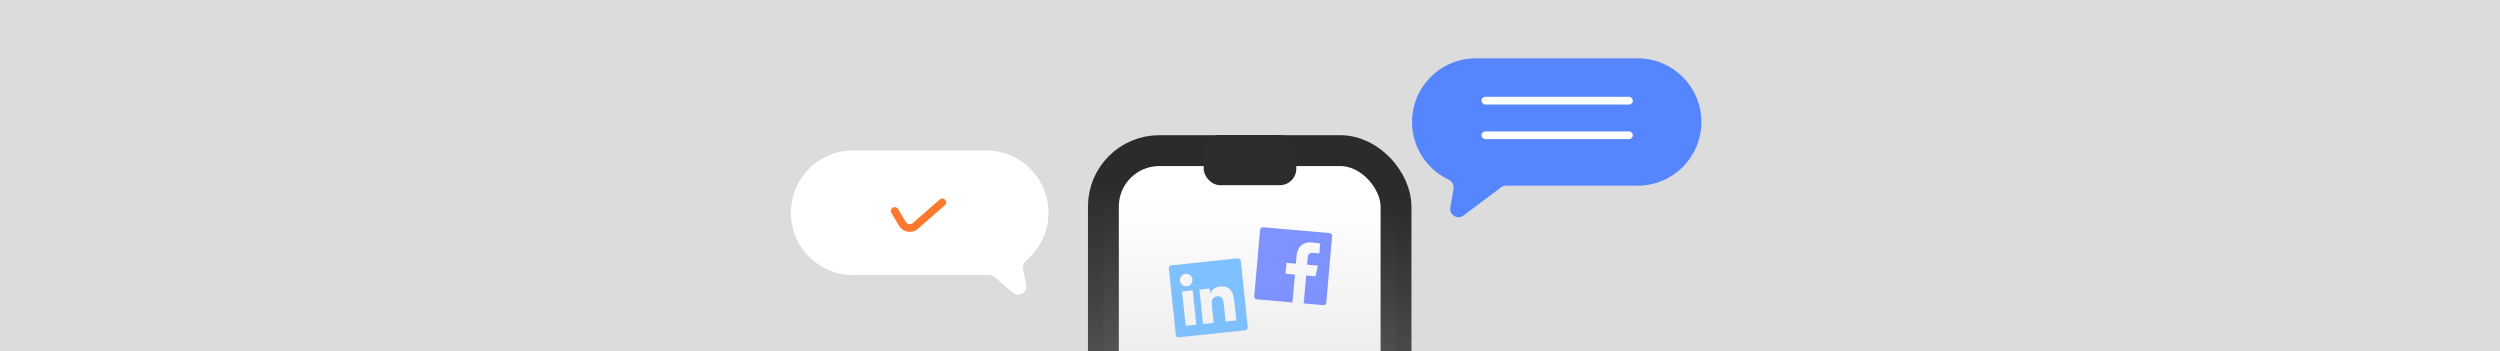<svg xmlns="http://www.w3.org/2000/svg" width="648" height="91" fill="none"><g clip-path="url(#a)"><path fill="#DCDCDC" d="M0 0h648v91H0z"/><g filter="url(#b)"><path fill="#5585FF" fill-rule="evenodd" d="M382.5 14c-9.113 0-16.5 7.387-16.5 16.5 0 6.562 3.831 12.23 9.379 14.888.95.456 1.556 1.459 1.376 2.497l-.827 4.768c-.334 1.92 1.854 3.26 3.414 2.09l9.75-7.312c.373-.28.827-.431 1.293-.431H424.5c9.113 0 16.5-7.387 16.5-16.5S433.613 14 424.5 14h-42z" clip-rule="evenodd"/></g><rect width="75.849" height="88.639" x="286" y="39.044" fill="url(#c)" stroke="url(#d)" stroke-width="8" rx="14.475"/><g clip-path="url(#e)"><path fill="#6CB8FF" fill-opacity=".86" d="m320.787 66.964-17.155 1.809a.75.75 0 0 0-.668.824l1.809 17.155a.75.75 0 0 0 .825.668l17.155-1.81a.75.75 0 0 0 .667-.824l-1.809-17.155a.749.749 0 0 0-.824-.667zm-10.695 17.194-2.767.291-.938-8.899 2.767-.291.938 8.899zm-2.449-9.97a1.611 1.611 0 0 1-.647-3.144 1.612 1.612 0 1 1 .647 3.144zm12.807 8.878-2.764.291-.456-4.328c-.109-1.033-.268-2.357-1.687-2.207-1.438.151-1.541 1.298-1.419 2.459l.464 4.403-2.762.29-.938-8.898 2.652-.28.129 1.217.037-.004c.295-.738 1.119-1.572 2.466-1.714 2.802-.296 3.511 1.494 3.764 3.89l.514 4.88z"/></g><path fill="#6C84FF" fill-opacity=".86" d="m344.603 60.414-17.184-1.505a.75.75 0 0 0-.813.682l-1.504 17.184a.749.749 0 0 0 .681.813l17.185 1.504a.749.749 0 0 0 .812-.681l1.505-17.185a.749.749 0 0 0-.682-.812zm-2.634 5.263-1.492-.13c-1.17-.103-1.445.433-1.517 1.25l-.157 1.8 2.792.244-.611 2.787-2.428-.213-.634 7.236-2.911-.255.633-7.234-2.435-.213.247-2.82 2.435.213.182-2.078c.211-2.412 1.8-3.597 3.952-3.409 1.032.09 1.91.245 2.166.303l-.22 2.519h-.002z"/><rect width="24" height="13" x="312" y="35" fill="#2C2C2C" rx="4.263"/><rect width="39.242" height="2" x="384" y="25.091" fill="#fff" rx="1"/><rect width="39.242" height="2" x="384" y="34.06" fill="#fff" rx="1"/><path fill="#fff" fill-rule="evenodd" d="M255.61 39c8.92 0 16.152 7.231 16.152 16.152a16.12 16.12 0 0 1-5.741 12.35c-.651.549-1 1.394-.833 2.23l.809 4.046c.402 2.01-1.966 3.392-3.518 2.054l-4.641-4a2.321 2.321 0 0 0-1.61-.54c-.205.008-.411.012-.618.012h-34.458c-8.921 0-16.152-7.231-16.152-16.152C205 46.232 212.231 39 221.152 39h34.458z" clip-rule="evenodd"/><path stroke="#FF782D" stroke-linecap="round" stroke-width="2" d="m231.908 54.697 1.983 3.306a2.243 2.243 0 0 0 3.4.534l6.951-6.082"/></g><defs><linearGradient id="c" x1="323.924" x2="323.924" y1="51.849" y2="131.683" gradientUnits="userSpaceOnUse"><stop stop-color="#fff"/><stop offset="1" stop-color="#fff" stop-opacity="0"/></linearGradient><linearGradient id="d" x1="316.857" x2="312.676" y1="48.68" y2="108.103" gradientUnits="userSpaceOnUse"><stop stop-color="#2B2B2B"/><stop offset="1" stop-color="#0F0F0F" stop-opacity=".62"/></linearGradient><clipPath id="a"><path fill="#fff" d="M0 0h648v91H0z"/></clipPath><clipPath id="e"><path fill="#fff" d="m300.013 66.519 23.868-2.517 2.516 23.868-23.867 2.517z"/></clipPath><filter id="b" width="99.667" height="65.847" x="353.667" y="2.788" color-interpolation-filters="sRGB" filterUnits="userSpaceOnUse"><feFlood flood-opacity="0" result="BackgroundImageFix"/><feColorMatrix in="SourceAlpha" result="hardAlpha" values="0 0 0 0 0 0 0 0 0 0 0 0 0 0 0 0 0 0 127 0"/><feOffset dy="1.121"/><feGaussianBlur stdDeviation="6.167"/><feComposite in2="hardAlpha" operator="out"/><feColorMatrix values="0 0 0 0 0 0 0 0 0 0 0 0 0 0 0 0 0 0 0.1 0"/><feBlend in2="BackgroundImageFix" result="effect1_dropShadow_29209_53400"/><feBlend in="SourceGraphic" in2="effect1_dropShadow_29209_53400" result="shape"/></filter></defs></svg>